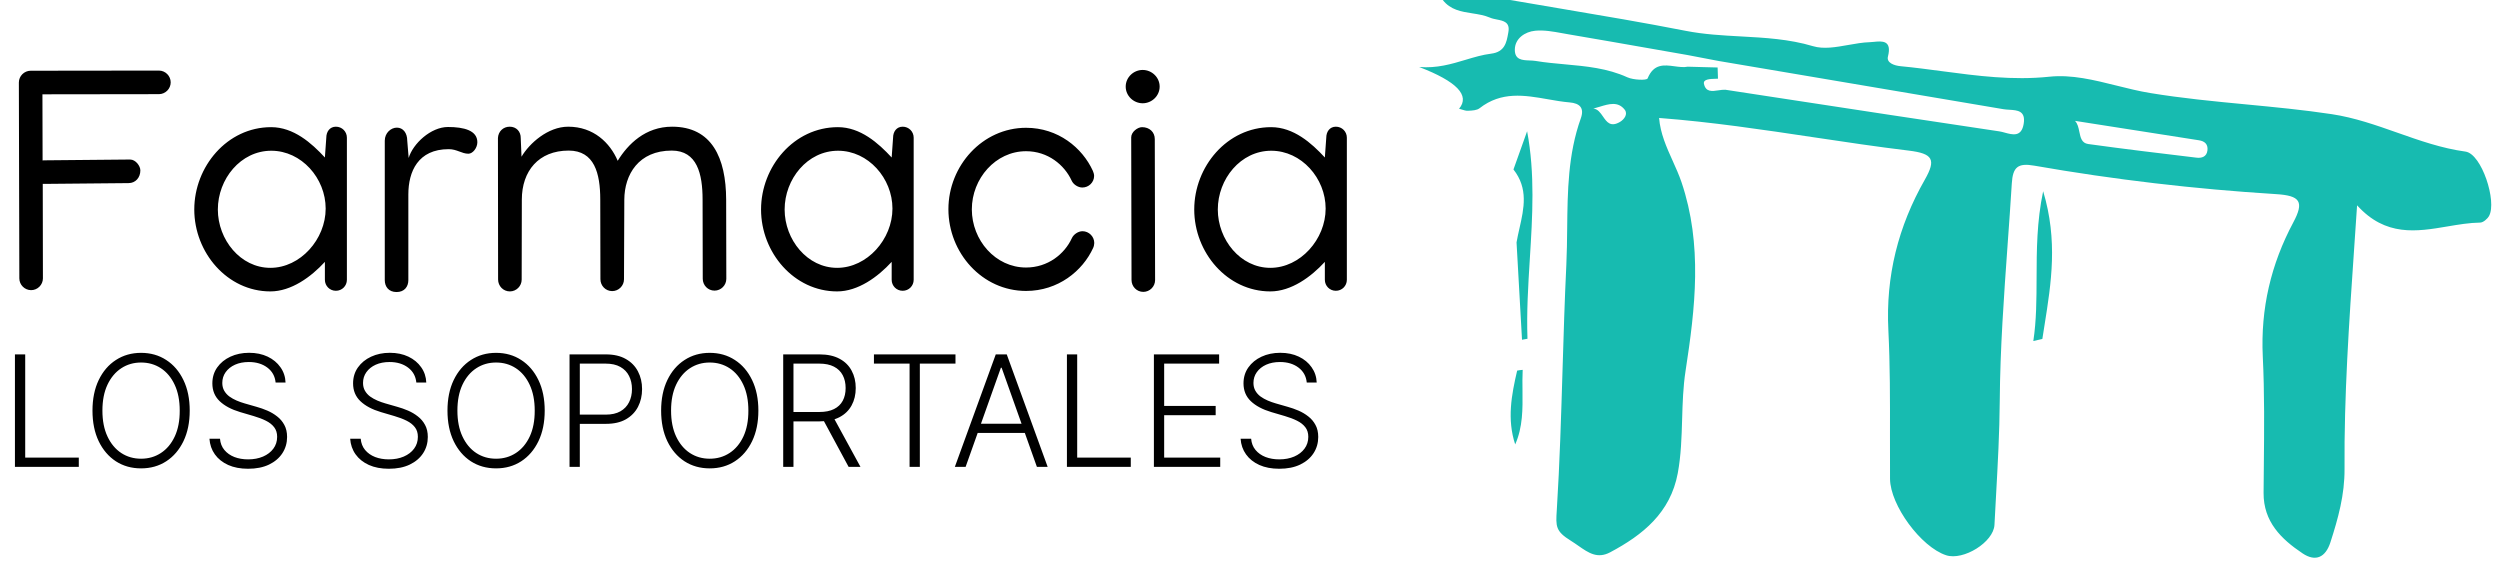 <svg width="266" height="60" viewBox="0 0 266 60" fill="none" xmlns="http://www.w3.org/2000/svg">
<path d="M2.007 8.78C2.007 8.095 2.575 7.526 3.261 7.526L16.891 7.509H16.908C17.593 7.509 18.162 8.078 18.162 8.764C18.162 9.449 17.593 10.018 16.908 10.018H16.891L4.515 10.035L4.532 17.075C4.582 17.075 4.616 17.075 4.666 17.059L13.663 16.975H13.847C14.432 16.975 14.934 17.661 14.934 18.129C14.934 18.898 14.416 19.483 13.68 19.483L4.699 19.567H4.549L4.566 29.585V29.618C4.566 30.304 3.997 30.872 3.311 30.872C2.626 30.872 2.057 30.304 2.057 29.618V29.601L2.007 8.78ZM28.848 13.53C31.24 13.53 33.146 15.219 34.568 16.758L34.718 14.65C34.718 14.015 35.086 13.48 35.739 13.48C36.391 13.48 36.909 13.998 36.909 14.65V29.769C36.909 30.421 36.391 30.939 35.739 30.939C35.086 30.939 34.568 30.421 34.568 29.769V27.862C33.096 29.468 30.989 31.006 28.765 31.006C24.183 31.006 20.671 26.875 20.671 22.293C20.671 17.728 24.166 13.53 28.848 13.53ZM34.651 22.193C34.651 18.965 32.076 16.038 28.865 16.038C25.604 16.038 23.179 19.049 23.179 22.293C23.179 25.504 25.587 28.498 28.765 28.498C31.959 28.498 34.651 25.454 34.651 22.193ZM50.79 15.135C50.79 15.737 50.305 16.356 49.837 16.356C49.134 16.356 48.616 15.871 47.746 15.871C44.468 15.871 43.448 18.263 43.448 20.688V29.802C43.448 30.505 43.03 31.073 42.194 31.073C41.358 31.073 40.94 30.505 40.94 29.802V14.968C40.94 14.149 41.592 13.58 42.227 13.58C42.88 13.58 43.331 14.132 43.331 14.968L43.482 16.808C43.933 15.286 45.84 13.513 47.663 13.513C49.368 13.513 50.79 13.881 50.79 15.135ZM65.724 17.109C66.811 15.336 68.668 13.48 71.51 13.48C75.742 13.48 77.247 16.791 77.263 21.239L77.28 29.668C77.28 30.354 76.712 30.922 76.026 30.922C75.323 30.922 74.772 30.354 74.772 29.651L74.755 21.239C74.755 18.497 74.17 16.022 71.477 16.022C67.948 16.022 66.443 18.564 66.427 21.239L66.393 29.718C66.393 30.404 65.825 30.973 65.139 30.973C64.436 30.973 63.885 30.404 63.885 29.702L63.868 21.239C63.868 18.447 63.249 16.022 60.506 16.022C57.312 16.022 55.523 18.196 55.523 21.239L55.506 29.752C55.506 30.438 54.937 31.006 54.252 31.006C53.549 31.006 52.997 30.438 52.997 29.735L52.981 14.684C53.014 13.998 53.532 13.48 54.235 13.48C54.937 13.48 55.422 13.998 55.406 14.701L55.489 16.674C56.325 15.252 58.299 13.48 60.456 13.48C63.149 13.48 64.905 15.186 65.724 17.109ZM89.154 13.53C91.546 13.53 93.452 15.219 94.874 16.758L95.024 14.65C95.024 14.015 95.392 13.48 96.044 13.48C96.696 13.48 97.215 13.998 97.215 14.65V29.769C97.215 30.421 96.696 30.939 96.044 30.939C95.392 30.939 94.874 30.421 94.874 29.769V27.862C93.402 29.468 91.295 31.006 89.07 31.006C84.488 31.006 80.976 26.875 80.976 22.293C80.976 17.728 84.471 13.53 89.154 13.53ZM94.957 22.193C94.957 18.965 92.382 16.038 89.171 16.038C85.91 16.038 83.485 19.049 83.485 22.293C83.485 25.504 85.893 28.498 89.07 28.498C92.265 28.498 94.957 25.454 94.957 22.193ZM100.911 22.26C100.911 17.627 104.54 13.597 109.172 13.597C112.584 13.597 115.159 15.721 116.28 18.179C116.347 18.313 116.414 18.564 116.414 18.714C116.414 19.4 115.845 19.952 115.159 19.952C114.708 19.952 114.206 19.634 114.022 19.216C113.253 17.544 111.497 16.089 109.172 16.089C105.928 16.089 103.403 18.999 103.403 22.276C103.403 25.554 105.911 28.464 109.172 28.464C111.497 28.464 113.27 27.026 114.039 25.354C114.223 24.936 114.725 24.601 115.176 24.601C115.862 24.601 116.43 25.17 116.43 25.855C116.43 26.006 116.38 26.24 116.313 26.374C115.193 28.832 112.584 30.956 109.172 30.956C104.506 30.956 100.911 26.909 100.911 22.26ZM121.581 10.988C120.611 10.988 119.775 10.202 119.775 9.215C119.775 8.228 120.611 7.442 121.581 7.442C122.551 7.442 123.387 8.228 123.387 9.215C123.387 10.202 122.551 10.988 121.581 10.988ZM120.36 14.617C120.36 14.032 121.046 13.53 121.514 13.53C122.3 13.53 122.869 14.048 122.869 14.801L122.902 29.802C122.902 30.488 122.334 31.056 121.648 31.056C120.946 31.056 120.394 30.488 120.394 29.785L120.36 14.617ZM135.245 13.53C137.636 13.53 139.543 15.219 140.964 16.758L141.115 14.65C141.115 14.015 141.482 13.48 142.135 13.48C142.787 13.48 143.305 13.998 143.305 14.65V29.769C143.305 30.421 142.787 30.939 142.135 30.939C141.482 30.939 140.964 30.421 140.964 29.769V27.862C139.492 29.468 137.385 31.006 135.161 31.006C130.579 31.006 127.067 26.875 127.067 22.293C127.067 17.728 130.562 13.53 135.245 13.53ZM141.048 22.193C141.048 18.965 138.472 16.038 135.261 16.038C132 16.038 129.575 19.049 129.575 22.293C129.575 25.504 131.983 28.498 135.161 28.498C138.355 28.498 141.048 25.454 141.048 22.193Z" fill="black"/>
<path d="M1.589 49.672V37.707H2.682V48.69H8.384V49.672H1.589ZM20.186 43.689C20.186 44.936 19.964 46.02 19.52 46.943C19.076 47.863 18.465 48.575 17.686 49.082C16.911 49.584 16.019 49.835 15.01 49.835C14.001 49.835 13.107 49.584 12.328 49.082C11.553 48.575 10.944 47.863 10.5 46.943C10.06 46.02 9.84 44.936 9.84 43.689C9.84 42.443 10.06 41.36 10.5 40.441C10.944 39.518 11.555 38.805 12.334 38.303C13.113 37.797 14.005 37.543 15.01 37.543C16.019 37.543 16.911 37.797 17.686 38.303C18.465 38.805 19.076 39.518 19.52 40.441C19.964 41.36 20.186 42.443 20.186 43.689ZM19.123 43.689C19.123 42.618 18.944 41.701 18.585 40.938C18.227 40.17 17.738 39.584 17.119 39.179C16.5 38.774 15.797 38.572 15.01 38.572C14.227 38.572 13.526 38.774 12.907 39.179C12.288 39.584 11.797 40.168 11.435 40.932C11.076 41.695 10.897 42.614 10.897 43.689C10.897 44.76 11.076 45.678 11.435 46.441C11.793 47.204 12.282 47.791 12.901 48.2C13.52 48.605 14.223 48.807 15.01 48.807C15.797 48.807 16.5 48.605 17.119 48.2C17.742 47.794 18.233 47.21 18.591 46.447C18.95 45.679 19.127 44.76 19.123 43.689ZM29.325 40.698C29.259 40.032 28.965 39.502 28.443 39.109C27.921 38.716 27.265 38.519 26.474 38.519C25.917 38.519 25.426 38.614 25.002 38.805C24.581 38.996 24.25 39.261 24.008 39.6C23.771 39.935 23.652 40.316 23.652 40.745C23.652 41.06 23.72 41.337 23.857 41.574C23.993 41.812 24.176 42.017 24.406 42.188C24.639 42.355 24.896 42.499 25.177 42.62C25.461 42.741 25.747 42.842 26.036 42.924L27.298 43.286C27.679 43.391 28.061 43.526 28.443 43.689C28.824 43.853 29.173 44.059 29.488 44.309C29.808 44.554 30.063 44.856 30.254 45.214C30.448 45.569 30.546 45.995 30.546 46.493C30.546 47.132 30.38 47.707 30.049 48.217C29.718 48.727 29.243 49.132 28.624 49.432C28.005 49.728 27.262 49.876 26.398 49.876C25.584 49.876 24.877 49.742 24.277 49.473C23.677 49.2 23.206 48.825 22.863 48.346C22.521 47.867 22.328 47.312 22.285 46.681H23.407C23.446 47.152 23.601 47.551 23.874 47.878C24.147 48.205 24.501 48.455 24.937 48.626C25.373 48.793 25.86 48.877 26.398 48.877C26.994 48.877 27.523 48.778 27.987 48.579C28.454 48.377 28.82 48.096 29.085 47.738C29.354 47.376 29.488 46.955 29.488 46.476C29.488 46.071 29.383 45.732 29.173 45.459C28.963 45.183 28.669 44.951 28.291 44.764C27.917 44.577 27.483 44.412 26.988 44.268L25.557 43.847C24.618 43.567 23.89 43.179 23.372 42.684C22.854 42.19 22.595 41.559 22.595 40.792C22.595 40.149 22.766 39.584 23.109 39.097C23.455 38.607 23.923 38.225 24.511 37.952C25.103 37.676 25.767 37.538 26.503 37.538C27.247 37.538 27.905 37.674 28.478 37.946C29.05 38.219 29.504 38.595 29.839 39.074C30.178 39.549 30.359 40.09 30.382 40.698H29.325ZM44.298 40.698C44.232 40.032 43.938 39.502 43.416 39.109C42.894 38.716 42.238 38.519 41.447 38.519C40.89 38.519 40.4 38.614 39.975 38.805C39.554 38.996 39.223 39.261 38.982 39.6C38.744 39.935 38.626 40.316 38.626 40.745C38.626 41.06 38.694 41.337 38.83 41.574C38.966 41.812 39.149 42.017 39.379 42.188C39.613 42.355 39.87 42.499 40.15 42.62C40.435 42.741 40.721 42.842 41.009 42.924L42.271 43.286C42.653 43.391 43.034 43.526 43.416 43.689C43.798 43.853 44.146 44.059 44.462 44.309C44.781 44.554 45.036 44.856 45.227 45.214C45.422 45.569 45.519 45.995 45.519 46.493C45.519 47.132 45.354 47.707 45.023 48.217C44.692 48.727 44.217 49.132 43.597 49.432C42.978 49.728 42.236 49.876 41.371 49.876C40.557 49.876 39.85 49.742 39.251 49.473C38.651 49.2 38.18 48.825 37.837 48.346C37.494 47.867 37.301 47.312 37.258 46.681H38.38C38.419 47.152 38.575 47.551 38.847 47.878C39.12 48.205 39.475 48.455 39.911 48.626C40.347 48.793 40.834 48.877 41.371 48.877C41.967 48.877 42.497 48.778 42.96 48.579C43.428 48.377 43.794 48.096 44.059 47.738C44.328 47.376 44.462 46.955 44.462 46.476C44.462 46.071 44.357 45.732 44.146 45.459C43.936 45.183 43.642 44.951 43.264 44.764C42.89 44.577 42.456 44.412 41.961 44.268L40.53 43.847C39.591 43.567 38.863 43.179 38.345 42.684C37.827 42.19 37.568 41.559 37.568 40.792C37.568 40.149 37.739 39.584 38.082 39.097C38.429 38.607 38.896 38.225 39.484 37.952C40.076 37.676 40.74 37.538 41.477 37.538C42.22 37.538 42.879 37.674 43.451 37.946C44.024 38.219 44.477 38.595 44.812 39.074C45.151 39.549 45.332 40.09 45.356 40.698H44.298ZM57.957 43.689C57.957 44.936 57.735 46.02 57.291 46.943C56.847 47.863 56.236 48.575 55.457 49.082C54.682 49.584 53.79 49.835 52.781 49.835C51.772 49.835 50.879 49.584 50.1 49.082C49.325 48.575 48.715 47.863 48.271 46.943C47.831 46.02 47.611 44.936 47.611 43.689C47.611 42.443 47.831 41.36 48.271 40.441C48.715 39.518 49.327 38.805 50.105 38.303C50.884 37.797 51.776 37.543 52.781 37.543C53.79 37.543 54.682 37.797 55.457 38.303C56.236 38.805 56.847 39.518 57.291 40.441C57.735 41.36 57.957 42.443 57.957 43.689ZM56.894 43.689C56.894 42.618 56.715 41.701 56.356 40.938C55.998 40.17 55.509 39.584 54.89 39.179C54.271 38.774 53.568 38.572 52.781 38.572C51.998 38.572 51.297 38.774 50.678 39.179C50.059 39.584 49.568 40.168 49.206 40.932C48.847 41.695 48.668 42.614 48.668 43.689C48.668 44.76 48.847 45.678 49.206 46.441C49.564 47.204 50.053 47.791 50.672 48.2C51.291 48.605 51.994 48.807 52.781 48.807C53.568 48.807 54.271 48.605 54.89 48.2C55.513 47.794 56.004 47.21 56.362 46.447C56.721 45.679 56.898 44.76 56.894 43.689ZM60.599 49.672V37.707H64.461C65.31 37.707 66.019 37.87 66.588 38.198C67.16 38.521 67.591 38.961 67.879 39.518C68.171 40.075 68.317 40.702 68.317 41.399C68.317 42.096 68.173 42.725 67.885 43.286C67.596 43.843 67.168 44.285 66.599 44.612C66.031 44.936 65.324 45.097 64.479 45.097H61.441V44.116H64.449C65.076 44.116 65.596 43.999 66.009 43.765C66.422 43.528 66.73 43.204 66.932 42.795C67.139 42.386 67.242 41.921 67.242 41.399C67.242 40.877 67.139 40.412 66.932 40.003C66.73 39.594 66.42 39.273 66.003 39.039C65.591 38.805 65.067 38.688 64.432 38.688H61.692V49.672H60.599ZM80.691 43.689C80.691 44.936 80.469 46.02 80.025 46.943C79.581 47.863 78.969 48.575 78.19 49.082C77.415 49.584 76.523 49.835 75.514 49.835C74.506 49.835 73.612 49.584 72.833 49.082C72.058 48.575 71.448 47.863 71.004 46.943C70.564 46.02 70.344 44.936 70.344 43.689C70.344 42.443 70.564 41.36 71.004 40.441C71.448 39.518 72.06 38.805 72.839 38.303C73.618 37.797 74.51 37.543 75.514 37.543C76.523 37.543 77.415 37.797 78.19 38.303C78.969 38.805 79.581 39.518 80.025 40.441C80.469 41.36 80.691 42.443 80.691 43.689ZM79.627 43.689C79.627 42.618 79.448 41.701 79.09 40.938C78.732 40.17 78.243 39.584 77.624 39.179C77.004 38.774 76.301 38.572 75.514 38.572C74.732 38.572 74.031 38.774 73.411 39.179C72.792 39.584 72.301 40.168 71.939 40.932C71.581 41.695 71.402 42.614 71.402 43.689C71.402 44.76 71.581 45.678 71.939 46.441C72.297 47.204 72.786 47.791 73.406 48.2C74.025 48.605 74.728 48.807 75.514 48.807C76.301 48.807 77.004 48.605 77.624 48.2C78.247 47.794 78.737 47.21 79.096 46.447C79.454 45.679 79.631 44.76 79.627 43.689ZM83.333 49.672V37.707H87.195C88.043 37.707 88.752 37.861 89.321 38.168C89.894 38.472 90.324 38.895 90.612 39.436C90.904 39.974 91.05 40.591 91.05 41.288C91.05 41.985 90.904 42.601 90.612 43.134C90.324 43.668 89.895 44.085 89.327 44.385C88.758 44.684 88.053 44.834 87.212 44.834H83.923V43.835H87.183C87.806 43.835 88.324 43.732 88.737 43.526C89.153 43.319 89.463 43.025 89.666 42.644C89.872 42.262 89.975 41.81 89.975 41.288C89.975 40.766 89.872 40.311 89.666 39.921C89.459 39.528 89.148 39.224 88.731 39.01C88.318 38.795 87.796 38.688 87.165 38.688H84.425V49.672H83.333ZM88.608 44.273L91.553 49.672H90.291L87.376 44.273H88.608ZM92.987 38.688V37.707H101.663V38.688H97.871V49.672H96.779V38.688H92.987ZM102.742 49.672H101.597L105.949 37.707H107.118L111.47 49.672H110.325L106.574 39.127H106.493L102.742 49.672ZM103.566 45.086H109.501V46.067H103.566V45.086ZM113.521 49.672V37.707H114.613V48.69H120.315V49.672H113.521ZM122.775 49.672V37.707H129.715V38.688H123.867V43.193H129.347V44.174H123.867V48.69H129.832V49.672H122.775ZM139.039 40.698C138.973 40.032 138.679 39.502 138.157 39.109C137.635 38.716 136.979 38.519 136.188 38.519C135.631 38.519 135.141 38.614 134.716 38.805C134.296 38.996 133.964 39.261 133.723 39.6C133.485 39.935 133.367 40.316 133.367 40.745C133.367 41.06 133.435 41.337 133.571 41.574C133.707 41.812 133.89 42.017 134.12 42.188C134.354 42.355 134.611 42.499 134.891 42.62C135.176 42.741 135.462 42.842 135.75 42.924L137.012 43.286C137.394 43.391 137.776 43.526 138.157 43.689C138.539 43.853 138.887 44.059 139.203 44.309C139.522 44.554 139.777 44.856 139.968 45.214C140.163 45.569 140.26 45.995 140.26 46.493C140.26 47.132 140.095 47.707 139.764 48.217C139.433 48.727 138.958 49.132 138.338 49.432C137.719 49.728 136.977 49.876 136.112 49.876C135.298 49.876 134.592 49.742 133.992 49.473C133.392 49.2 132.921 48.825 132.578 48.346C132.235 47.867 132.042 47.312 132 46.681H133.121C133.16 47.152 133.316 47.551 133.589 47.878C133.861 48.205 134.216 48.455 134.652 48.626C135.088 48.793 135.575 48.877 136.112 48.877C136.708 48.877 137.238 48.778 137.702 48.579C138.169 48.377 138.535 48.096 138.8 47.738C139.069 47.376 139.203 46.955 139.203 46.476C139.203 46.071 139.098 45.732 138.887 45.459C138.677 45.183 138.383 44.951 138.005 44.764C137.631 44.577 137.197 44.412 136.703 44.268L135.271 43.847C134.333 43.567 133.604 43.179 133.086 42.684C132.568 42.19 132.309 41.559 132.309 40.792C132.309 40.149 132.481 39.584 132.823 39.097C133.17 38.607 133.637 38.225 134.225 37.952C134.817 37.676 135.481 37.538 136.218 37.538C136.962 37.538 137.62 37.674 138.192 37.946C138.765 38.219 139.219 38.595 139.553 39.074C139.892 39.549 140.073 40.09 140.097 40.698H139.039Z" fill="black"/>
<path fill-rule="evenodd" clip-rule="evenodd" d="M166.035 0.912L166.034 0.912C164.249 0.61 162.464 0.309 160.68 0H153.512C154.329 1.057 155.483 1.237 156.641 1.418C157.29 1.52 157.941 1.621 158.535 1.877C158.752 1.973 159.01 2.024 159.268 2.075C159.981 2.216 160.687 2.356 160.49 3.427L160.466 3.559C160.299 4.495 160.114 5.529 158.659 5.71C157.737 5.824 156.847 6.091 155.933 6.365C154.435 6.815 152.873 7.283 151 7.129C155.016 8.673 156.431 10.153 155.245 11.57C155.346 11.595 155.447 11.627 155.547 11.659L155.547 11.659C155.763 11.727 155.975 11.795 156.18 11.786L156.239 11.783C156.647 11.764 157.136 11.742 157.423 11.518C159.751 9.696 162.216 10.128 164.682 10.559C165.458 10.695 166.233 10.831 167.004 10.896C168.103 10.988 168.594 11.498 168.195 12.603C166.833 16.413 166.79 20.355 166.748 24.292C166.734 25.593 166.719 26.894 166.658 28.189C166.479 31.901 166.367 35.617 166.255 39.332L166.255 39.332L166.255 39.332C166.105 44.31 165.955 49.286 165.644 54.252L165.641 54.293C165.532 56.013 165.5 56.523 167.148 57.542C167.422 57.712 167.682 57.894 167.935 58.07C169.015 58.824 169.964 59.486 171.321 58.765C174.8 56.914 177.731 54.56 178.515 50.348C178.866 48.449 178.922 46.539 178.978 44.625C179.029 42.9 179.079 41.172 179.346 39.445C180.373 32.78 181.171 26.05 178.908 19.373C178.647 18.61 178.312 17.866 177.975 17.119C177.321 15.669 176.661 14.204 176.527 12.551C182.126 12.979 187.581 13.797 193.001 14.61C196.368 15.115 199.722 15.618 203.088 16.024C205.664 16.338 206.024 16.972 204.801 19.117C201.969 24.082 200.628 29.386 200.923 35.154C201.106 38.848 201.1 42.551 201.093 46.252V46.252V46.253C201.09 47.821 201.088 49.389 201.099 50.956C201.125 53.755 204.389 58.203 207.071 59.079C208.902 59.674 212.12 57.686 212.211 55.842C212.264 54.808 212.321 53.773 212.378 52.739C212.563 49.382 212.749 46.023 212.774 42.663C212.816 37.093 213.214 31.551 213.611 26.009V26.009V26.009C213.767 23.845 213.922 21.682 214.056 19.517C214.16 17.783 214.697 17.319 216.443 17.626C224.952 19.117 233.54 20.118 242.16 20.654C244.75 20.811 245.188 21.452 244.004 23.67C241.63 28.117 240.518 32.833 240.76 37.928C240.95 41.823 240.91 45.723 240.871 49.623C240.861 50.562 240.852 51.502 240.845 52.441C240.826 55.502 242.703 57.346 244.992 58.877C246.385 59.812 247.438 59.302 247.955 57.706C248.779 55.155 249.478 52.644 249.459 49.883C249.404 42.133 249.934 34.409 250.486 26.373C250.589 24.876 250.692 23.367 250.793 21.845C253.832 25.206 257.143 24.646 260.412 24.093C261.583 23.895 262.748 23.698 263.893 23.683C264.214 23.676 264.659 23.297 264.835 22.976C265.692 21.439 264.05 16.364 262.324 16.129C259.808 15.786 257.449 14.954 255.087 14.121C252.805 13.317 250.521 12.512 248.092 12.146C245.066 11.69 242.026 11.399 238.985 11.108C235.572 10.782 232.158 10.456 228.765 9.896C227.58 9.701 226.393 9.405 225.207 9.109C222.807 8.51 220.412 7.913 218.052 8.162C214.148 8.572 210.389 8.073 206.627 7.573C205.165 7.379 203.703 7.185 202.231 7.044C201.537 6.979 200.707 6.684 200.877 6.017C201.329 4.259 200.237 4.368 199.379 4.454C199.232 4.469 199.092 4.483 198.967 4.487C198.207 4.509 197.422 4.649 196.642 4.787C195.328 5.021 194.03 5.252 192.898 4.912C190.366 4.155 187.79 4.015 185.219 3.875C183.26 3.768 181.304 3.662 179.372 3.283C174.942 2.415 170.488 1.663 166.035 0.912L166.035 0.912ZM181.167 7.139C180.639 7.124 180.111 7.109 179.581 7.096C179.14 7.183 178.655 7.117 178.168 7.052C177.068 6.904 175.957 6.754 175.304 8.346C175.212 8.568 173.793 8.516 173.159 8.228C171.024 7.254 168.765 7.049 166.507 6.844C165.458 6.749 164.41 6.654 163.374 6.482C163.18 6.45 162.964 6.442 162.746 6.433C161.976 6.404 161.177 6.374 161.177 5.298C161.177 4.088 162.263 3.375 163.342 3.27C164.282 3.179 165.258 3.357 166.219 3.532C166.427 3.57 166.635 3.608 166.841 3.643C169.898 4.162 172.951 4.698 176.003 5.234L176.003 5.234L176.004 5.234C177.183 5.441 178.363 5.648 179.542 5.854C180.496 6.04 181.454 6.221 182.409 6.402L182.865 6.488L182.867 6.488L182.869 6.489C192.966 8.196 203.063 9.902 213.153 11.616C213.349 11.65 213.566 11.663 213.783 11.676C214.655 11.729 215.554 11.783 215.318 13.185C215.083 14.597 214.145 14.341 213.317 14.115L213.317 14.115L213.317 14.115C213.109 14.058 212.909 14.003 212.728 13.977C204.832 12.803 196.936 11.594 189.044 10.385L189.044 10.385L189.044 10.385L189.044 10.385C187.222 10.106 185.399 9.827 183.578 9.549C183.353 9.535 183.101 9.573 182.849 9.611C182.176 9.714 181.497 9.817 181.302 8.928C181.189 8.421 181.943 8.399 182.527 8.382L182.527 8.382L182.527 8.382C182.622 8.379 182.712 8.376 182.793 8.372C182.78 7.979 182.767 7.58 182.754 7.181V7.181C182.224 7.168 181.696 7.154 181.167 7.139ZM220.78 12.86C221.065 13.153 221.154 13.591 221.241 14.018C221.367 14.635 221.488 15.228 222.185 15.324C226.018 15.854 229.864 16.318 233.71 16.776C234.252 16.841 234.795 16.691 234.874 15.991C234.946 15.331 234.566 15.017 233.965 14.925C231.679 14.565 229.393 14.207 227.106 13.85L227.105 13.85L227.104 13.85L227.103 13.85L227.102 13.85C224.996 13.521 222.889 13.192 220.78 12.86ZM170.558 12.398C170.282 11.999 170.003 11.595 169.529 11.55H169.535C169.758 11.494 169.98 11.426 170.199 11.36C171.205 11.052 172.157 10.762 172.871 11.675C173.231 12.139 172.819 12.708 172.361 12.976C171.361 13.56 170.963 12.984 170.558 12.398ZM161.033 18.031L161.033 18.032C162.628 20.059 162.15 22.172 161.673 24.285C161.559 24.789 161.446 25.293 161.36 25.795C161.55 29.242 161.746 32.695 161.942 36.149C162.04 36.132 162.136 36.114 162.232 36.096L162.233 36.096C162.329 36.078 162.426 36.06 162.524 36.044C162.421 33.211 162.597 30.376 162.774 27.54C163.055 23.019 163.337 18.494 162.485 13.964C162.001 15.324 161.517 16.677 161.033 18.031L161.033 18.031ZM216.345 36.292L216.346 36.286C216.506 36.25 216.666 36.212 216.826 36.175C216.986 36.137 217.146 36.099 217.306 36.064C217.383 35.56 217.463 35.057 217.544 34.552C218.252 30.109 218.971 25.592 217.391 20.347C216.711 23.589 216.702 26.628 216.693 29.553C216.686 31.854 216.679 34.084 216.346 36.286L216.345 36.286V36.292ZM161.993 41.562C161.984 40.824 161.976 40.086 162.014 39.353C161.818 39.366 161.622 39.393 161.425 39.432C160.824 42.015 160.333 44.605 161.216 47.287C162.036 45.447 162.014 43.505 161.993 41.562Z" fill="#17BBB0"/>
</svg>
